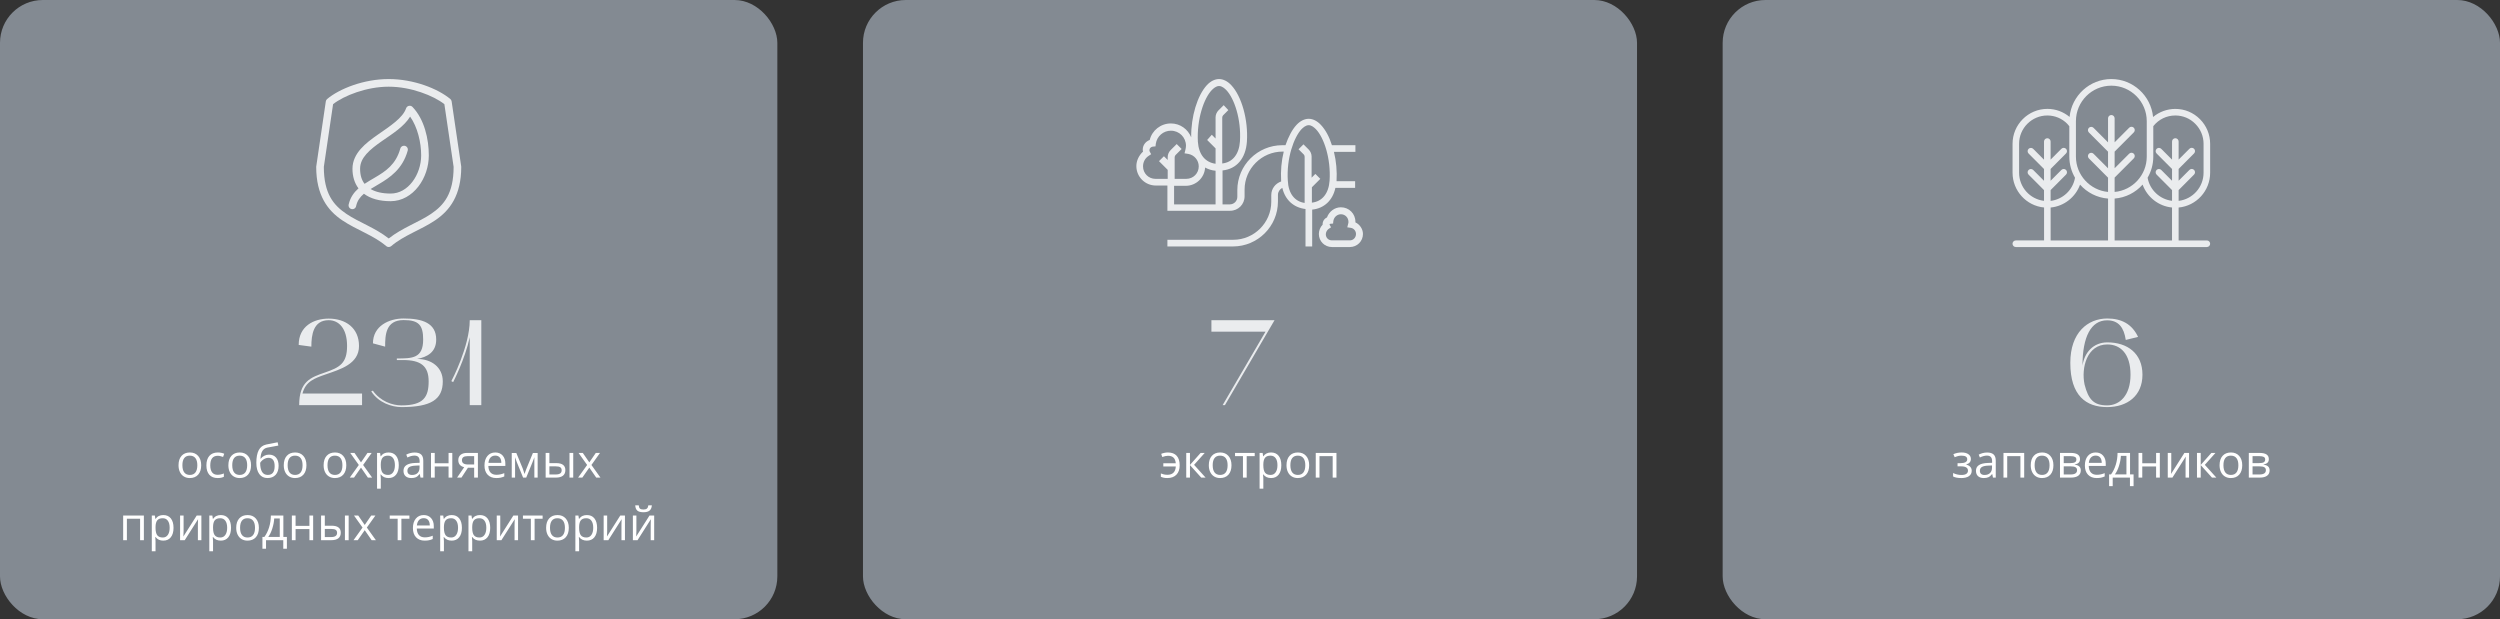 <?xml version="1.0" encoding="UTF-8"?> <svg xmlns="http://www.w3.org/2000/svg" width="759" height="188" viewBox="0 0 759 188" fill="none"><rect x="0" y="0" width="759" height="188" fill="#333333" stroke="none"/><rect x="523" width="236" height="188" rx="13" fill="#838A92"></rect><path d="M611.999 72.996C611.449 72.996 611 73.446 611 73.998C611 74.55 611.449 75 611.999 75H670.001C670.551 75 671 74.55 671 73.998C671 73.446 670.551 72.996 670.001 72.996H661.431V63.007C666.797 62.506 671 57.958 671 52.447V43.668C671 40.842 669.899 38.177 667.901 36.173C665.915 34.169 663.265 33.065 660.428 33.065C657.942 33.065 655.554 33.957 653.673 35.519C653.041 29.061 647.597 24 641.002 24C634.406 24 628.963 29.049 628.323 35.503C626.434 33.922 624.077 33.057 621.58 33.057C615.757 33.057 611.012 37.816 611.012 43.656V52.435C611.012 57.946 615.219 62.494 620.581 62.995V72.984L612 72.988L611.999 72.996ZM640.002 72.996H622.571V63.007C626.656 62.616 630.133 59.853 631.503 56.052C633.63 58.447 636.627 60.029 640.007 60.291L640.002 72.996ZM659.424 72.996H642.001V60.283C645.368 60.02 648.373 58.439 650.492 56.044C651.862 59.84 655.339 62.608 659.425 62.999L659.424 72.996ZM653.739 47.554V38.305C655.366 36.243 657.785 35.061 660.431 35.061C662.73 35.061 664.876 35.953 666.484 37.585C668.103 39.209 669.001 41.374 669.001 43.656V52.435C669.001 56.842 665.684 60.482 661.43 60.983V57.707L666.117 52.999C666.507 52.607 666.507 51.977 666.117 51.586C665.727 51.194 665.099 51.194 664.708 51.586L661.43 54.873V51.288L666.117 46.58C666.507 46.188 666.507 45.558 666.117 45.167C665.727 44.775 665.099 44.775 664.708 45.167L661.43 48.454V42.963C661.43 42.411 660.981 41.961 660.431 41.961C659.881 41.961 659.432 42.411 659.432 42.963V48.474L656.154 45.186C655.764 44.795 655.136 44.795 654.745 45.186C654.355 45.578 654.355 46.208 654.745 46.599L659.432 51.3V54.885L656.154 51.597C655.764 51.206 655.136 51.206 654.745 51.597C654.355 51.989 654.355 52.619 654.745 53.01L659.432 57.711V60.968C655.725 60.525 652.669 57.68 652.01 53.954C653.099 52.083 653.739 49.899 653.739 47.554ZM630.25 36.783C630.25 30.841 635.065 26.011 641.001 26.011C646.937 26.011 651.753 30.841 651.753 36.783V47.554C651.753 53.155 647.468 57.774 642 58.275V53.914L647.823 48.075C648.213 47.683 648.213 47.053 647.823 46.662C647.433 46.27 646.804 46.27 646.414 46.662L642 51.081V46.032L647.823 40.192C648.213 39.8 648.213 39.17 647.823 38.779C647.432 38.387 646.804 38.387 646.414 38.779L642 43.206V35.922C642 35.37 641.551 34.92 641.001 34.92C640.451 34.92 640.002 35.37 640.002 35.922V43.225L635.596 38.806C635.206 38.415 634.578 38.415 634.187 38.806C633.797 39.198 633.797 39.828 634.187 40.219L640.002 46.051V51.1L635.596 46.681C635.206 46.29 634.578 46.29 634.187 46.681C633.797 47.073 633.797 47.703 634.187 48.094L640.002 53.938V58.275C634.546 57.762 630.25 53.155 630.25 47.554L630.25 36.783ZM612.997 52.435V43.656C612.997 38.916 616.844 35.061 621.566 35.061C623.865 35.061 626.011 35.953 627.619 37.585C627.849 37.816 628.048 38.067 628.247 38.325V47.562C628.247 49.895 628.887 52.083 629.976 53.965C629.328 57.692 626.269 60.549 622.561 60.991V57.715L627.248 53.007C627.638 52.615 627.638 51.985 627.248 51.594C626.858 51.202 626.23 51.202 625.839 51.594L622.561 54.881V51.296L627.248 46.587C627.638 46.196 627.638 45.566 627.248 45.175C626.858 44.783 626.23 44.783 625.839 45.175L622.561 48.462V42.971C622.561 42.419 622.113 41.969 621.562 41.969C621.012 41.969 620.563 42.419 620.563 42.971V48.482L617.285 45.194C616.895 44.803 616.267 44.803 615.877 45.194C615.486 45.585 615.486 46.215 615.877 46.607L620.563 51.308V54.893L617.285 51.605C616.895 51.214 616.267 51.214 615.877 51.605C615.486 51.997 615.486 52.627 615.877 53.018L620.563 57.719V60.975C616.314 60.482 612.997 56.842 612.997 52.435Z" fill="#EAECEE"></path><path d="M639.72 123.592C633.356 123.592 628.546 120.151 628.546 110.161C628.546 100.911 633.874 96.73 639.72 96.693C644.123 96.693 647.268 98.395 649.118 102.28L645.381 103.205C644.826 99.431 643.198 97.248 639.72 97.248C634.836 97.248 632.246 102.243 632.246 110.975C632.838 106.979 635.576 103.945 639.794 103.945C645.862 103.945 650.45 107.275 650.45 113.75C650.45 120.225 645.788 123.592 639.72 123.592ZM639.794 104.574C633.578 104.574 631.802 111.678 632.875 116.747C634.022 121.261 635.65 123.074 639.72 123.074C643.531 123.074 646.824 120.077 646.824 113.75C646.824 107.349 643.716 104.574 639.794 104.574Z" fill="#EAECEE"></path><path d="M595.124 140.618C596.541 140.618 597.25 140.226 597.25 139.442C597.25 138.704 596.676 138.335 595.527 138.335C595.176 138.335 594.857 138.367 594.57 138.431C594.283 138.494 593.907 138.622 593.442 138.813L593.039 137.891C593.814 137.544 594.659 137.371 595.575 137.371C596.437 137.371 597.116 137.549 597.612 137.904C598.109 138.255 598.357 138.736 598.357 139.347C598.357 140.185 597.89 140.734 596.956 140.994V141.049C597.53 141.217 597.95 141.459 598.214 141.773C598.478 142.083 598.61 142.473 598.61 142.942C598.61 143.635 598.33 144.175 597.77 144.562C597.214 144.945 596.443 145.137 595.459 145.137C594.379 145.137 593.545 144.975 592.957 144.651V143.612C593.791 144.004 594.634 144.2 595.486 144.2C596.143 144.2 596.637 144.089 596.97 143.865C597.307 143.637 597.476 143.312 597.476 142.888C597.476 142.017 596.767 141.582 595.35 141.582H594.311V140.618H595.124ZM605.07 145L604.845 143.934H604.79C604.416 144.403 604.043 144.722 603.669 144.891C603.3 145.055 602.837 145.137 602.281 145.137C601.538 145.137 600.955 144.945 600.531 144.562C600.112 144.18 599.902 143.635 599.902 142.929C599.902 141.416 601.112 140.623 603.532 140.55L604.804 140.509V140.044C604.804 139.456 604.676 139.023 604.421 138.745C604.17 138.463 603.767 138.321 603.211 138.321C602.587 138.321 601.88 138.513 601.092 138.896L600.743 138.027C601.112 137.827 601.516 137.67 601.953 137.556C602.395 137.442 602.837 137.385 603.279 137.385C604.173 137.385 604.833 137.583 605.262 137.979C605.695 138.376 605.911 139.012 605.911 139.887V145H605.07ZM602.507 144.2C603.213 144.2 603.767 144.007 604.168 143.619C604.574 143.232 604.776 142.689 604.776 141.992V141.315L603.642 141.363C602.739 141.395 602.088 141.536 601.687 141.787C601.29 142.033 601.092 142.418 601.092 142.942C601.092 143.353 601.215 143.665 601.461 143.879C601.712 144.093 602.06 144.2 602.507 144.2ZM609.391 145H608.256V137.508H614.545V145H613.396V138.492H609.391V145ZM623.418 141.247C623.418 142.468 623.11 143.423 622.495 144.111C621.88 144.795 621.03 145.137 619.945 145.137C619.275 145.137 618.681 144.979 618.161 144.665C617.642 144.351 617.241 143.899 616.958 143.312C616.675 142.724 616.534 142.035 616.534 141.247C616.534 140.026 616.84 139.076 617.45 138.396C618.061 137.713 618.909 137.371 619.993 137.371C621.041 137.371 621.873 137.72 622.488 138.417C623.108 139.114 623.418 140.058 623.418 141.247ZM617.71 141.247C617.71 142.204 617.901 142.933 618.284 143.435C618.667 143.936 619.23 144.187 619.973 144.187C620.715 144.187 621.278 143.938 621.661 143.441C622.049 142.94 622.242 142.209 622.242 141.247C622.242 140.295 622.049 139.572 621.661 139.08C621.278 138.583 620.711 138.335 619.959 138.335C619.216 138.335 618.656 138.579 618.277 139.066C617.899 139.554 617.71 140.281 617.71 141.247ZM631.491 139.388C631.491 139.875 631.35 140.247 631.067 140.502C630.789 140.753 630.397 140.921 629.892 141.008V141.069C630.53 141.156 630.994 141.343 631.286 141.63C631.582 141.917 631.73 142.313 631.73 142.819C631.73 143.517 631.473 144.054 630.958 144.433C630.448 144.811 629.7 145 628.716 145H625.414V137.508H628.702C630.562 137.508 631.491 138.134 631.491 139.388ZM630.596 142.744C630.596 142.339 630.441 142.045 630.131 141.862C629.826 141.675 629.317 141.582 628.606 141.582H626.549V144.05H628.634C629.942 144.05 630.596 143.615 630.596 142.744ZM630.384 139.497C630.384 139.132 630.243 138.875 629.96 138.725C629.682 138.57 629.258 138.492 628.688 138.492H626.549V140.604H628.47C629.172 140.604 629.666 140.518 629.953 140.345C630.24 140.172 630.384 139.889 630.384 139.497ZM636.55 145.137C635.442 145.137 634.567 144.799 633.925 144.125C633.287 143.451 632.968 142.514 632.968 141.315C632.968 140.108 633.264 139.148 633.856 138.438C634.453 137.727 635.253 137.371 636.256 137.371C637.195 137.371 637.938 137.681 638.484 138.301C639.031 138.916 639.305 139.729 639.305 140.741V141.459H634.144C634.166 142.339 634.387 143.006 634.807 143.462C635.23 143.918 635.825 144.146 636.591 144.146C637.397 144.146 638.195 143.977 638.983 143.64V144.651C638.582 144.825 638.202 144.948 637.842 145.021C637.486 145.098 637.056 145.137 636.55 145.137ZM636.242 138.321C635.641 138.321 635.16 138.517 634.8 138.909C634.444 139.301 634.235 139.843 634.171 140.536H638.088C638.088 139.821 637.928 139.274 637.609 138.896C637.29 138.513 636.835 138.321 636.242 138.321ZM647.754 147.591H646.653V145H641.417V147.591H640.323V144.022H640.911C641.522 143.193 642 142.22 642.347 141.104C642.693 139.987 642.873 138.788 642.887 137.508H646.681V144.022H647.754V147.591ZM645.587 144.022V138.403H643.905C643.846 139.415 643.65 140.44 643.317 141.479C642.989 142.514 642.579 143.362 642.087 144.022H645.587ZM650.393 137.508V140.646H654.59V137.508H655.725V145H654.59V141.623H650.393V145H649.258V137.508H650.393ZM659.197 137.508V142.259L659.149 143.503L659.129 143.893L663.183 137.508H664.598V145H663.538V140.42L663.559 139.518L663.593 138.629L659.546 145H658.131V137.508H659.197ZM671.372 137.508H672.616L669.383 141.124L672.883 145H671.557L668.139 141.206V145H667.004V137.508H668.139V141.151L671.372 137.508ZM680.744 141.247C680.744 142.468 680.437 143.423 679.821 144.111C679.206 144.795 678.356 145.137 677.271 145.137C676.602 145.137 676.007 144.979 675.487 144.665C674.968 144.351 674.567 143.899 674.284 143.312C674.002 142.724 673.86 142.035 673.86 141.247C673.86 140.026 674.166 139.076 674.776 138.396C675.387 137.713 676.235 137.371 677.319 137.371C678.368 137.371 679.199 137.72 679.814 138.417C680.434 139.114 680.744 140.058 680.744 141.247ZM675.036 141.247C675.036 142.204 675.228 142.933 675.61 143.435C675.993 143.936 676.556 144.187 677.299 144.187C678.042 144.187 678.604 143.938 678.987 143.441C679.375 142.94 679.568 142.209 679.568 141.247C679.568 140.295 679.375 139.572 678.987 139.08C678.604 138.583 678.037 138.335 677.285 138.335C676.542 138.335 675.982 138.579 675.604 139.066C675.225 139.554 675.036 140.281 675.036 141.247ZM688.817 139.388C688.817 139.875 688.676 140.247 688.394 140.502C688.116 140.753 687.724 140.921 687.218 141.008V141.069C687.856 141.156 688.321 141.343 688.612 141.63C688.909 141.917 689.057 142.313 689.057 142.819C689.057 143.517 688.799 144.054 688.284 144.433C687.774 144.811 687.026 145 686.042 145H682.74V137.508H686.028C687.888 137.508 688.817 138.134 688.817 139.388ZM687.922 142.744C687.922 142.339 687.767 142.045 687.457 141.862C687.152 141.675 686.644 141.582 685.933 141.582H683.875V144.05H685.96C687.268 144.05 687.922 143.615 687.922 142.744ZM687.71 139.497C687.71 139.132 687.569 138.875 687.286 138.725C687.008 138.57 686.584 138.492 686.015 138.492H683.875V140.604H685.796C686.498 140.604 686.992 140.518 687.279 140.345C687.566 140.172 687.71 139.889 687.71 139.497Z" fill="white"></path><rect width="236" height="188" rx="13" fill="#838A92"></rect><path d="M118.017 24C110.462 24 103.106 26.905 99.313 30.066C99.096 30.25 98.954 30.508 98.915 30.79L96.018 50.489C96.008 50.543 96.002 50.598 96 50.652C96 59.324 99.493 63.91 103.894 66.876C108.295 69.841 113.44 71.444 117.257 74.716C117.468 74.899 117.738 75 118.017 75C118.297 75 118.567 74.899 118.778 74.716C122.595 71.444 127.739 69.841 132.14 66.876C136.541 63.91 140.034 59.324 140.034 50.652C140.032 50.598 140.026 50.543 140.016 50.489L137.119 30.79C137.08 30.508 136.938 30.25 136.721 30.066C132.929 26.905 125.572 24 118.017 24ZM118.017 26.318C124.767 26.318 131.63 29.049 134.91 31.623L137.717 50.652V50.689C137.708 58.745 134.83 62.265 130.836 64.956C127.061 67.5 122.168 69.134 118.017 72.398C113.866 69.134 108.973 67.5 105.198 64.956C101.204 62.265 98.327 58.745 98.318 50.689C98.318 50.676 98.318 50.665 98.318 50.652L101.124 31.623C104.404 29.049 111.267 26.318 118.017 26.318ZM124.282 32.112C124.058 32.131 123.845 32.215 123.669 32.353C123.492 32.491 123.359 32.678 123.286 32.89C122.313 35.759 118.54 38.22 114.74 40.857C112.84 42.175 110.963 43.565 109.507 45.221C108.052 46.876 107.009 48.877 107.009 51.232C107.009 53.568 107.643 55.601 108.837 57.189C107.479 58.385 106.359 59.919 105.886 61.969C105.833 62.122 105.813 62.285 105.827 62.446C105.841 62.608 105.889 62.765 105.967 62.907C106.046 63.049 106.153 63.172 106.282 63.27C106.411 63.368 106.56 63.438 106.718 63.475C106.876 63.512 107.04 63.515 107.199 63.485C107.358 63.454 107.509 63.391 107.642 63.298C107.776 63.206 107.888 63.087 107.972 62.948C108.056 62.809 108.111 62.655 108.131 62.494C108.5 60.896 109.311 59.816 110.485 58.818C112.518 60.344 115.282 61.082 118.597 61.082C122.06 61.082 125.003 59.242 127.016 56.627C129.029 54.013 130.185 50.611 130.185 47.176C130.185 42.242 128.857 36.23 125.223 32.456C125.102 32.331 124.955 32.236 124.792 32.176C124.629 32.117 124.455 32.095 124.282 32.112ZM124.517 35.407C126.756 38.581 127.867 43.241 127.867 47.176C127.867 50.086 126.86 53.042 125.187 55.215C123.515 57.388 121.251 58.764 118.597 58.764C116.008 58.764 113.988 58.26 112.513 57.388C113.282 56.91 114.111 56.429 114.975 55.921C118.348 53.942 122.222 51.336 123.775 45.746C123.832 45.558 123.841 45.359 123.801 45.167C123.76 44.975 123.672 44.796 123.543 44.648C123.415 44.499 123.25 44.386 123.066 44.318C122.882 44.251 122.683 44.231 122.489 44.261C122.263 44.292 122.052 44.39 121.881 44.541C121.71 44.693 121.588 44.891 121.53 45.112C120.186 49.951 117.107 51.98 113.817 53.911C112.764 54.529 111.698 55.144 110.684 55.813C109.801 54.672 109.326 53.182 109.326 51.232C109.326 49.538 110.028 48.126 111.245 46.742C112.463 45.356 114.201 44.049 116.062 42.758C119.191 40.587 122.641 38.446 124.517 35.407Z" fill="#EAECEE"></path><path d="M90.681 104.722C90.681 99.024 95.269 96.73 99.783 96.73C104.926 96.73 108.996 99.542 108.996 105.055C108.996 110.568 103.187 112.159 98.858 113.676C95.454 114.86 92.79 115.785 91.828 119.485H109.921V123H90.829C90.829 115.822 94.27 114.601 98.673 113.084C103.076 111.567 105.37 110.346 105.37 105.055C105.37 99.616 102.817 97.211 99.783 97.211C95.084 97.211 94.529 101.725 94.529 105.24L90.681 104.722ZM112.709 118.819L113.19 118.597C115.484 121.816 119.073 123.074 121.885 123.074C128.545 123.074 130.136 120.595 130.136 115.785C130.136 111.123 127.768 109.31 122.366 109.31H120.479V108.829C125.104 108.829 128.471 108.829 128.471 103.094C128.471 98.691 127.139 97.174 122.551 97.174C117.075 97.174 116.927 101.725 116.927 105.24L113.227 104.241C113.227 98.95 118.111 96.693 122.551 96.693C128.212 96.693 132.43 98.062 132.43 103.094C132.43 106.979 129.618 108.422 126.621 108.977C130.987 108.977 134.428 111.493 134.428 115.785C134.428 121.298 130.839 123.592 121.885 123.592C118.999 123.592 114.929 122.297 112.709 118.819ZM137.581 116.007L137.026 115.711C137.1 115.6 142.613 105.129 142.613 97.211H146.128V123H142.613V102.391C141.133 109.199 137.618 115.896 137.581 116.007Z" fill="#EAECEE"></path><path d="M61.084 141.247C61.084 142.468 60.776 143.423 60.161 144.111C59.546 144.795 58.696 145.137 57.611 145.137C56.941 145.137 56.347 144.979 55.827 144.665C55.308 144.351 54.907 143.899 54.624 143.312C54.342 142.724 54.2 142.035 54.2 141.247C54.2 140.026 54.505 139.076 55.116 138.396C55.727 137.713 56.575 137.371 57.659 137.371C58.707 137.371 59.539 137.72 60.154 138.417C60.774 139.114 61.084 140.058 61.084 141.247ZM55.376 141.247C55.376 142.204 55.567 142.933 55.95 143.435C56.333 143.936 56.896 144.187 57.639 144.187C58.382 144.187 58.944 143.938 59.327 143.441C59.715 142.94 59.908 142.209 59.908 141.247C59.908 140.295 59.715 139.572 59.327 139.08C58.944 138.583 58.377 138.335 57.625 138.335C56.882 138.335 56.322 138.579 55.943 139.066C55.565 139.554 55.376 140.281 55.376 141.247ZM66.074 145.137C64.99 145.137 64.149 144.804 63.552 144.139C62.959 143.469 62.663 142.523 62.663 141.302C62.663 140.049 62.964 139.08 63.565 138.396C64.171 137.713 65.033 137.371 66.149 137.371C66.509 137.371 66.87 137.41 67.23 137.487C67.59 137.565 67.872 137.656 68.077 137.761L67.728 138.725C67.478 138.624 67.204 138.542 66.908 138.479C66.612 138.41 66.35 138.376 66.122 138.376C64.6 138.376 63.839 139.347 63.839 141.288C63.839 142.209 64.023 142.915 64.393 143.407C64.766 143.899 65.318 144.146 66.047 144.146C66.671 144.146 67.311 144.011 67.968 143.742V144.747C67.466 145.007 66.835 145.137 66.074 145.137ZM76.219 141.247C76.219 142.468 75.911 143.423 75.296 144.111C74.681 144.795 73.831 145.137 72.746 145.137C72.076 145.137 71.481 144.979 70.962 144.665C70.442 144.351 70.041 143.899 69.759 143.312C69.476 142.724 69.335 142.035 69.335 141.247C69.335 140.026 69.64 139.076 70.251 138.396C70.862 137.713 71.709 137.371 72.794 137.371C73.842 137.371 74.674 137.72 75.289 138.417C75.909 139.114 76.219 140.058 76.219 141.247ZM70.511 141.247C70.511 142.204 70.702 142.933 71.085 143.435C71.468 143.936 72.031 144.187 72.773 144.187C73.516 144.187 74.079 143.938 74.462 143.441C74.849 142.94 75.043 142.209 75.043 141.247C75.043 140.295 74.849 139.572 74.462 139.08C74.079 138.583 73.512 138.335 72.76 138.335C72.017 138.335 71.456 138.579 71.078 139.066C70.7 139.554 70.511 140.281 70.511 141.247ZM77.825 140.509C77.825 138.868 78.067 137.59 78.55 136.674C79.033 135.753 79.799 135.179 80.847 134.951C82.15 134.673 83.299 134.448 84.292 134.274L84.504 135.272C82.922 135.537 81.792 135.746 81.113 135.901C80.453 136.052 79.956 136.407 79.623 136.968C79.295 137.528 79.115 138.292 79.083 139.258H79.165C79.448 138.875 79.812 138.574 80.259 138.355C80.705 138.137 81.172 138.027 81.66 138.027C82.581 138.027 83.299 138.326 83.814 138.923C84.329 139.52 84.586 140.347 84.586 141.404C84.586 142.576 84.287 143.492 83.69 144.152C83.093 144.809 82.262 145.137 81.195 145.137C80.143 145.137 79.318 144.733 78.721 143.927C78.124 143.12 77.825 141.981 77.825 140.509ZM81.298 144.187C82.688 144.187 83.383 143.3 83.383 141.527C83.383 139.837 82.752 138.991 81.489 138.991C81.143 138.991 80.808 139.064 80.484 139.21C80.165 139.351 79.871 139.54 79.603 139.777C79.338 140.014 79.133 140.258 78.987 140.509C78.987 141.707 79.176 142.621 79.555 143.25C79.933 143.874 80.514 144.187 81.298 144.187ZM93.035 141.247C93.035 142.468 92.728 143.423 92.112 144.111C91.497 144.795 90.647 145.137 89.562 145.137C88.893 145.137 88.298 144.979 87.778 144.665C87.259 144.351 86.858 143.899 86.575 143.312C86.293 142.724 86.151 142.035 86.151 141.247C86.151 140.026 86.457 139.076 87.067 138.396C87.678 137.713 88.526 137.371 89.61 137.371C90.659 137.371 91.49 137.72 92.106 138.417C92.725 139.114 93.035 140.058 93.035 141.247ZM87.327 141.247C87.327 142.204 87.519 142.933 87.901 143.435C88.284 143.936 88.847 144.187 89.59 144.187C90.333 144.187 90.895 143.938 91.278 143.441C91.666 142.94 91.859 142.209 91.859 141.247C91.859 140.295 91.666 139.572 91.278 139.08C90.895 138.583 90.328 138.335 89.576 138.335C88.833 138.335 88.273 138.579 87.894 139.066C87.516 139.554 87.327 140.281 87.327 141.247ZM105.135 141.247C105.135 142.468 104.827 143.423 104.212 144.111C103.597 144.795 102.747 145.137 101.662 145.137C100.992 145.137 100.397 144.979 99.878 144.665C99.358 144.351 98.957 143.899 98.675 143.312C98.392 142.724 98.251 142.035 98.251 141.247C98.251 140.026 98.556 139.076 99.167 138.396C99.778 137.713 100.625 137.371 101.71 137.371C102.758 137.371 103.59 137.72 104.205 138.417C104.825 139.114 105.135 140.058 105.135 141.247ZM99.427 141.247C99.427 142.204 99.618 142.933 100.001 143.435C100.384 143.936 100.947 144.187 101.689 144.187C102.432 144.187 102.995 143.938 103.378 143.441C103.765 142.94 103.959 142.209 103.959 141.247C103.959 140.295 103.765 139.572 103.378 139.08C102.995 138.583 102.428 138.335 101.676 138.335C100.933 138.335 100.372 138.579 99.994 139.066C99.616 139.554 99.427 140.281 99.427 141.247ZM108.936 141.165L106.331 137.508H107.623L109.599 140.379L111.567 137.508H112.846L110.241 141.165L112.982 145H111.697L109.599 141.965L107.479 145H106.194L108.936 141.165ZM117.959 145.137C117.471 145.137 117.025 145.048 116.619 144.87C116.218 144.688 115.881 144.41 115.607 144.036H115.525C115.58 144.474 115.607 144.888 115.607 145.28V148.363H114.473V137.508H115.396L115.553 138.533H115.607C115.899 138.123 116.239 137.827 116.626 137.645C117.013 137.462 117.458 137.371 117.959 137.371C118.952 137.371 119.718 137.711 120.256 138.39C120.798 139.069 121.069 140.021 121.069 141.247C121.069 142.478 120.794 143.435 120.242 144.118C119.695 144.797 118.934 145.137 117.959 145.137ZM117.795 138.335C117.029 138.335 116.476 138.547 116.134 138.971C115.792 139.395 115.617 140.069 115.607 140.994V141.247C115.607 142.3 115.783 143.054 116.134 143.51C116.485 143.961 117.048 144.187 117.822 144.187C118.469 144.187 118.975 143.924 119.34 143.4C119.709 142.876 119.894 142.154 119.894 141.233C119.894 140.299 119.709 139.584 119.34 139.087C118.975 138.586 118.46 138.335 117.795 138.335ZM127.666 145L127.44 143.934H127.386C127.012 144.403 126.638 144.722 126.265 144.891C125.896 145.055 125.433 145.137 124.877 145.137C124.134 145.137 123.551 144.945 123.127 144.562C122.708 144.18 122.498 143.635 122.498 142.929C122.498 141.416 123.708 140.623 126.128 140.55L127.399 140.509V140.044C127.399 139.456 127.272 139.023 127.017 138.745C126.766 138.463 126.363 138.321 125.807 138.321C125.182 138.321 124.476 138.513 123.688 138.896L123.339 138.027C123.708 137.827 124.111 137.67 124.549 137.556C124.991 137.442 125.433 137.385 125.875 137.385C126.768 137.385 127.429 137.583 127.857 137.979C128.29 138.376 128.507 139.012 128.507 139.887V145H127.666ZM125.103 144.2C125.809 144.2 126.363 144.007 126.764 143.619C127.169 143.232 127.372 142.689 127.372 141.992V141.315L126.237 141.363C125.335 141.395 124.683 141.536 124.282 141.787C123.886 142.033 123.688 142.418 123.688 142.942C123.688 143.353 123.811 143.665 124.057 143.879C124.307 144.093 124.656 144.2 125.103 144.2ZM131.986 137.508V140.646H136.184V137.508H137.318V145H136.184V141.623H131.986V145H130.852V137.508H131.986ZM140.101 145H138.774L140.928 141.835C140.349 141.707 139.905 141.461 139.595 141.097C139.289 140.728 139.137 140.265 139.137 139.709C139.137 139.025 139.367 138.488 139.827 138.096C140.287 137.704 140.93 137.508 141.755 137.508H145.091V145H143.956V142.006H142.062L140.101 145ZM140.244 139.723C140.244 140.589 140.873 141.021 142.131 141.021H143.956V138.492H141.898C140.796 138.492 140.244 138.902 140.244 139.723ZM150.669 145.137C149.562 145.137 148.687 144.799 148.044 144.125C147.406 143.451 147.087 142.514 147.087 141.315C147.087 140.108 147.383 139.148 147.976 138.438C148.573 137.727 149.372 137.371 150.375 137.371C151.314 137.371 152.057 137.681 152.604 138.301C153.15 138.916 153.424 139.729 153.424 140.741V141.459H148.263C148.285 142.339 148.507 143.006 148.926 143.462C149.35 143.918 149.944 144.146 150.71 144.146C151.517 144.146 152.314 143.977 153.103 143.64V144.651C152.701 144.825 152.321 144.948 151.961 145.021C151.605 145.098 151.175 145.137 150.669 145.137ZM150.361 138.321C149.76 138.321 149.279 138.517 148.919 138.909C148.563 139.301 148.354 139.843 148.29 140.536H152.207C152.207 139.821 152.048 139.274 151.729 138.896C151.41 138.513 150.954 138.321 150.361 138.321ZM159.255 143.906L159.467 143.271L159.761 142.464L161.791 137.521H163.233V145H162.229V138.813L162.092 139.21L161.695 140.256L159.761 145H158.811L156.876 140.242C156.634 139.632 156.468 139.155 156.377 138.813V145H155.365V137.521H156.753L158.715 142.272C158.911 142.774 159.091 143.318 159.255 143.906ZM166.795 140.604H168.839C169.791 140.604 170.495 140.782 170.951 141.138C171.411 141.489 171.642 142.015 171.642 142.717C171.642 143.469 171.398 144.038 170.91 144.426C170.427 144.809 169.714 145 168.771 145H165.66V137.508H166.795V140.604ZM174.034 145H172.899V137.508H174.034V145ZM166.795 141.582V144.05H168.716C169.919 144.05 170.521 143.628 170.521 142.785C170.521 142.366 170.382 142.061 170.104 141.869C169.826 141.678 169.352 141.582 168.682 141.582H166.795ZM178.252 141.165L175.647 137.508H176.939L178.915 140.379L180.884 137.508H182.162L179.558 141.165L182.299 145H181.014L178.915 141.965L176.796 145H175.511L178.252 141.165ZM38.525 164H37.391V156.508H43.68V164H42.531V157.492H38.525V164ZM49.572 164.137C49.085 164.137 48.638 164.048 48.232 163.87C47.831 163.688 47.494 163.41 47.221 163.036H47.139C47.193 163.474 47.221 163.888 47.221 164.28V167.363H46.086V156.508H47.009L47.166 157.533H47.221C47.512 157.123 47.852 156.827 48.239 156.645C48.627 156.462 49.071 156.371 49.572 156.371C50.566 156.371 51.331 156.711 51.869 157.39C52.411 158.069 52.683 159.021 52.683 160.247C52.683 161.478 52.407 162.435 51.855 163.118C51.309 163.797 50.547 164.137 49.572 164.137ZM49.408 157.335C48.643 157.335 48.089 157.547 47.747 157.971C47.405 158.395 47.23 159.069 47.221 159.994V160.247C47.221 161.3 47.396 162.054 47.747 162.51C48.098 162.961 48.661 163.187 49.435 163.187C50.083 163.187 50.589 162.924 50.953 162.4C51.322 161.876 51.507 161.154 51.507 160.233C51.507 159.299 51.322 158.584 50.953 158.087C50.589 157.586 50.074 157.335 49.408 157.335ZM55.738 156.508V161.259L55.69 162.503L55.67 162.893L59.724 156.508H61.139V164H60.079V159.42L60.1 158.518L60.134 157.629L56.087 164H54.672V156.508H55.738ZM67.031 164.137C66.544 164.137 66.097 164.048 65.691 163.87C65.29 163.688 64.953 163.41 64.68 163.036H64.598C64.652 163.474 64.68 163.888 64.68 164.28V167.363H63.545V156.508H64.468L64.625 157.533H64.68C64.971 157.123 65.311 156.827 65.698 156.645C66.086 156.462 66.53 156.371 67.031 156.371C68.025 156.371 68.79 156.711 69.328 157.39C69.87 158.069 70.142 159.021 70.142 160.247C70.142 161.478 69.866 162.435 69.314 163.118C68.768 163.797 68.007 164.137 67.031 164.137ZM66.867 157.335C66.102 157.335 65.548 157.547 65.206 157.971C64.864 158.395 64.689 159.069 64.68 159.994V160.247C64.68 161.3 64.855 162.054 65.206 162.51C65.557 162.961 66.12 163.187 66.894 163.187C67.542 163.187 68.047 162.924 68.412 162.4C68.781 161.876 68.966 161.154 68.966 160.233C68.966 159.299 68.781 158.584 68.412 158.087C68.047 157.586 67.533 157.335 66.867 157.335ZM78.598 160.247C78.598 161.468 78.29 162.423 77.675 163.111C77.06 163.795 76.21 164.137 75.125 164.137C74.455 164.137 73.86 163.979 73.341 163.665C72.821 163.351 72.42 162.899 72.138 162.312C71.855 161.724 71.714 161.035 71.714 160.247C71.714 159.026 72.019 158.076 72.63 157.396C73.241 156.713 74.088 156.371 75.173 156.371C76.221 156.371 77.053 156.72 77.668 157.417C78.288 158.114 78.598 159.058 78.598 160.247ZM72.89 160.247C72.89 161.204 73.081 161.933 73.464 162.435C73.847 162.936 74.409 163.187 75.152 163.187C75.895 163.187 76.458 162.938 76.841 162.441C77.228 161.94 77.422 161.209 77.422 160.247C77.422 159.295 77.228 158.572 76.841 158.08C76.458 157.583 75.891 157.335 75.139 157.335C74.396 157.335 73.835 157.579 73.457 158.066C73.079 158.554 72.89 159.281 72.89 160.247ZM87.102 166.591H86.001V164H80.765V166.591H79.671V163.022H80.259C80.87 162.193 81.348 161.22 81.694 160.104C82.041 158.987 82.221 157.788 82.234 156.508H86.028V163.022H87.102V166.591ZM84.935 163.022V157.403H83.253C83.194 158.415 82.998 159.44 82.665 160.479C82.337 161.514 81.927 162.362 81.435 163.022H84.935ZM89.74 156.508V159.646H93.938V156.508H95.072V164H93.938V160.623H89.74V164H88.606V156.508H89.74ZM98.613 159.604H100.657C101.61 159.604 102.314 159.782 102.77 160.138C103.23 160.489 103.46 161.015 103.46 161.717C103.46 162.469 103.216 163.038 102.729 163.426C102.245 163.809 101.532 164 100.589 164H97.478V156.508H98.613V159.604ZM105.853 164H104.718V156.508H105.853V164ZM98.613 160.582V163.05H100.534C101.737 163.05 102.339 162.628 102.339 161.785C102.339 161.366 102.2 161.061 101.922 160.869C101.644 160.678 101.17 160.582 100.5 160.582H98.613ZM110.07 160.165L107.466 156.508H108.758L110.733 159.379L112.702 156.508H113.98L111.376 160.165L114.117 164H112.832L110.733 160.965L108.614 164H107.329L110.07 160.165ZM124.296 157.479H121.862V164H120.728V157.479H118.321V156.508H124.296V157.479ZM128.944 164.137C127.837 164.137 126.962 163.799 126.319 163.125C125.681 162.451 125.362 161.514 125.362 160.315C125.362 159.108 125.659 158.148 126.251 157.438C126.848 156.727 127.648 156.371 128.65 156.371C129.589 156.371 130.332 156.681 130.879 157.301C131.426 157.916 131.699 158.729 131.699 159.741V160.459H126.538C126.561 161.339 126.782 162.006 127.201 162.462C127.625 162.918 128.22 163.146 128.985 163.146C129.792 163.146 130.59 162.977 131.378 162.64V163.651C130.977 163.825 130.596 163.948 130.236 164.021C129.881 164.098 129.45 164.137 128.944 164.137ZM128.637 157.321C128.035 157.321 127.554 157.517 127.194 157.909C126.839 158.301 126.629 158.843 126.565 159.536H130.482C130.482 158.821 130.323 158.274 130.004 157.896C129.685 157.513 129.229 157.321 128.637 157.321ZM137.127 164.137C136.639 164.137 136.193 164.048 135.787 163.87C135.386 163.688 135.049 163.41 134.775 163.036H134.693C134.748 163.474 134.775 163.888 134.775 164.28V167.363H133.641V156.508H134.563L134.721 157.533H134.775C135.067 157.123 135.407 156.827 135.794 156.645C136.181 156.462 136.626 156.371 137.127 156.371C138.12 156.371 138.886 156.711 139.424 157.39C139.966 158.069 140.237 159.021 140.237 160.247C140.237 161.478 139.962 162.435 139.41 163.118C138.863 163.797 138.102 164.137 137.127 164.137ZM136.963 157.335C136.197 157.335 135.644 157.547 135.302 157.971C134.96 158.395 134.785 159.069 134.775 159.994V160.247C134.775 161.3 134.951 162.054 135.302 162.51C135.653 162.961 136.215 163.187 136.99 163.187C137.637 163.187 138.143 162.924 138.508 162.4C138.877 161.876 139.062 161.154 139.062 160.233C139.062 159.299 138.877 158.584 138.508 158.087C138.143 157.586 137.628 157.335 136.963 157.335ZM145.713 164.137C145.225 164.137 144.779 164.048 144.373 163.87C143.972 163.688 143.635 163.41 143.361 163.036H143.279C143.334 163.474 143.361 163.888 143.361 164.28V167.363H142.227V156.508H143.149L143.307 157.533H143.361C143.653 157.123 143.993 156.827 144.38 156.645C144.767 156.462 145.212 156.371 145.713 156.371C146.706 156.371 147.472 156.711 148.01 157.39C148.552 158.069 148.823 159.021 148.823 160.247C148.823 161.478 148.548 162.435 147.996 163.118C147.449 163.797 146.688 164.137 145.713 164.137ZM145.549 157.335C144.783 157.335 144.229 157.547 143.888 157.971C143.546 158.395 143.37 159.069 143.361 159.994V160.247C143.361 161.3 143.537 162.054 143.888 162.51C144.239 162.961 144.801 163.187 145.576 163.187C146.223 163.187 146.729 162.924 147.094 162.4C147.463 161.876 147.647 161.154 147.647 160.233C147.647 159.299 147.463 158.584 147.094 158.087C146.729 157.586 146.214 157.335 145.549 157.335ZM151.879 156.508V161.259L151.831 162.503L151.811 162.893L155.864 156.508H157.279V164H156.22V159.42L156.24 158.518L156.274 157.629L152.228 164H150.812V156.508H151.879ZM164.737 157.479H162.304V164H161.169V157.479H158.763V156.508H164.737V157.479ZM172.688 160.247C172.688 161.468 172.38 162.423 171.765 163.111C171.149 163.795 170.299 164.137 169.215 164.137C168.545 164.137 167.95 163.979 167.431 163.665C166.911 163.351 166.51 162.899 166.228 162.312C165.945 161.724 165.804 161.035 165.804 160.247C165.804 159.026 166.109 158.076 166.72 157.396C167.33 156.713 168.178 156.371 169.263 156.371C170.311 156.371 171.143 156.72 171.758 157.417C172.378 158.114 172.688 159.058 172.688 160.247ZM166.979 160.247C166.979 161.204 167.171 161.933 167.554 162.435C167.937 162.936 168.499 163.187 169.242 163.187C169.985 163.187 170.548 162.938 170.931 162.441C171.318 161.94 171.512 161.209 171.512 160.247C171.512 159.295 171.318 158.572 170.931 158.08C170.548 157.583 169.98 157.335 169.229 157.335C168.486 157.335 167.925 157.579 167.547 158.066C167.169 158.554 166.979 159.281 166.979 160.247ZM178.17 164.137C177.682 164.137 177.236 164.048 176.83 163.87C176.429 163.688 176.092 163.41 175.818 163.036H175.736C175.791 163.474 175.818 163.888 175.818 164.28V167.363H174.684V156.508H175.606L175.764 157.533H175.818C176.11 157.123 176.45 156.827 176.837 156.645C177.224 156.462 177.669 156.371 178.17 156.371C179.163 156.371 179.929 156.711 180.467 157.39C181.009 158.069 181.28 159.021 181.28 160.247C181.28 161.478 181.005 162.435 180.453 163.118C179.906 163.797 179.145 164.137 178.17 164.137ZM178.006 157.335C177.24 157.335 176.687 157.547 176.345 157.971C176.003 158.395 175.827 159.069 175.818 159.994V160.247C175.818 161.3 175.994 162.054 176.345 162.51C176.696 162.961 177.258 163.187 178.033 163.187C178.68 163.187 179.186 162.924 179.551 162.4C179.92 161.876 180.104 161.154 180.104 160.233C180.104 159.299 179.92 158.584 179.551 158.087C179.186 157.586 178.671 157.335 178.006 157.335ZM184.336 156.508V161.259L184.288 162.503L184.268 162.893L188.321 156.508H189.736V164H188.677V159.42L188.697 158.518L188.731 157.629L184.685 164H183.27V156.508H184.336ZM193.209 156.508V161.259L193.161 162.503L193.141 162.893L197.194 156.508H198.609V164H197.55V159.42L197.57 158.518L197.604 157.629L193.558 164H192.143V156.508H193.209ZM195.349 155.517C194.506 155.517 193.89 155.355 193.503 155.031C193.116 154.703 192.899 154.165 192.854 153.418H193.92C193.961 153.892 194.084 154.222 194.289 154.409C194.499 154.596 194.861 154.689 195.376 154.689C195.845 154.689 196.192 154.589 196.415 154.389C196.643 154.188 196.782 153.865 196.832 153.418H197.905C197.851 154.138 197.62 154.669 197.215 155.011C196.809 155.348 196.187 155.517 195.349 155.517Z" fill="white"></path><rect x="262" width="235" height="188" rx="13" fill="#838A92"></rect><path d="M386.951 97.211L371.892 123H371.189L384.213 100.689H367.785V97.211H386.951Z" fill="#EAECEE"></path><path d="M354.385 145.137C353.624 145.137 352.974 145.007 352.437 144.747V143.742C352.71 143.847 353.006 143.94 353.325 144.022C353.644 144.104 354.011 144.146 354.426 144.146C355.219 144.146 355.829 143.934 356.258 143.51C356.691 143.086 356.93 142.452 356.976 141.609H353.182V140.646H356.962C356.889 139.862 356.659 139.287 356.271 138.923C355.889 138.558 355.33 138.376 354.597 138.376C354.127 138.376 353.549 138.499 352.86 138.745L352.539 137.788C352.79 137.67 353.102 137.572 353.476 137.494C353.849 137.412 354.218 137.371 354.583 137.371C355.75 137.371 356.636 137.706 357.242 138.376C357.848 139.041 358.151 140.003 358.151 141.261C358.151 142.487 357.821 143.439 357.16 144.118C356.504 144.797 355.579 145.137 354.385 145.137ZM364.509 137.508H365.753L362.52 141.124L366.02 145H364.693L361.275 141.206V145H360.141V137.508H361.275V141.151L364.509 137.508ZM373.881 141.247C373.881 142.468 373.573 143.423 372.958 144.111C372.343 144.795 371.493 145.137 370.408 145.137C369.738 145.137 369.144 144.979 368.624 144.665C368.104 144.351 367.703 143.899 367.421 143.312C367.138 142.724 366.997 142.035 366.997 141.247C366.997 140.026 367.302 139.076 367.913 138.396C368.524 137.713 369.371 137.371 370.456 137.371C371.504 137.371 372.336 137.72 372.951 138.417C373.571 139.114 373.881 140.058 373.881 141.247ZM368.173 141.247C368.173 142.204 368.364 142.933 368.747 143.435C369.13 143.936 369.693 144.187 370.436 144.187C371.178 144.187 371.741 143.938 372.124 143.441C372.511 142.94 372.705 142.209 372.705 141.247C372.705 140.295 372.511 139.572 372.124 139.08C371.741 138.583 371.174 138.335 370.422 138.335C369.679 138.335 369.118 138.579 368.74 139.066C368.362 139.554 368.173 140.281 368.173 141.247ZM380.929 138.479H378.495V145H377.36V138.479H374.954V137.508H380.929V138.479ZM385.898 145.137C385.411 145.137 384.964 145.048 384.559 144.87C384.158 144.688 383.82 144.41 383.547 144.036H383.465C383.52 144.474 383.547 144.888 383.547 145.28V148.363H382.412V137.508H383.335L383.492 138.533H383.547C383.839 138.123 384.178 137.827 384.565 137.645C384.953 137.462 385.397 137.371 385.898 137.371C386.892 137.371 387.658 137.711 388.195 138.39C388.738 139.069 389.009 140.021 389.009 141.247C389.009 142.478 388.733 143.435 388.182 144.118C387.635 144.797 386.874 145.137 385.898 145.137ZM385.734 138.335C384.969 138.335 384.415 138.547 384.073 138.971C383.731 139.395 383.556 140.069 383.547 140.994V141.247C383.547 142.3 383.722 143.054 384.073 143.51C384.424 143.961 384.987 144.187 385.762 144.187C386.409 144.187 386.915 143.924 387.279 143.4C387.648 142.876 387.833 142.154 387.833 141.233C387.833 140.299 387.648 139.584 387.279 139.087C386.915 138.586 386.4 138.335 385.734 138.335ZM397.465 141.247C397.465 142.468 397.157 143.423 396.542 144.111C395.927 144.795 395.077 145.137 393.992 145.137C393.322 145.137 392.728 144.979 392.208 144.665C391.688 144.351 391.287 143.899 391.005 143.312C390.722 142.724 390.581 142.035 390.581 141.247C390.581 140.026 390.886 139.076 391.497 138.396C392.108 137.713 392.955 137.371 394.04 137.371C395.088 137.371 395.92 137.72 396.535 138.417C397.155 139.114 397.465 140.058 397.465 141.247ZM391.757 141.247C391.757 142.204 391.948 142.933 392.331 143.435C392.714 143.936 393.277 144.187 394.02 144.187C394.762 144.187 395.325 143.938 395.708 143.441C396.095 142.94 396.289 142.209 396.289 141.247C396.289 140.295 396.095 139.572 395.708 139.08C395.325 138.583 394.758 138.335 394.006 138.335C393.263 138.335 392.702 138.579 392.324 139.066C391.946 139.554 391.757 140.281 391.757 141.247ZM400.596 145H399.461V137.508H405.75V145H404.602V138.492H400.596V145Z" fill="white"></path><path d="M411.503 67.513C411.503 67.425 411.503 67.425 411.503 67.337C411.503 64.87 409.565 62.933 407.098 62.933C405.161 62.933 403.487 64.254 402.87 66.016C402.078 66.368 401.549 67.161 401.549 68.041C401.549 68.129 401.549 68.129 401.549 68.218C400.845 68.922 400.404 69.979 400.404 71.036C400.404 73.238 402.166 75 404.368 75H409.829C412.031 75 413.793 73.238 413.793 71.036C413.793 69.539 412.824 68.129 411.503 67.513ZM409.829 72.974H404.368C403.311 72.974 402.518 72.181 402.518 71.124C402.518 70.508 402.87 69.891 403.311 69.539L404.104 69.01L403.663 68.218V68.129C403.663 68.041 403.751 67.953 403.839 67.953L404.72 67.865L404.808 67.073C404.984 65.927 405.953 65.047 407.098 65.047C408.42 65.047 409.389 66.104 409.389 67.337C409.389 67.513 409.389 67.777 409.301 67.953L409.036 69.01L410.181 69.186C411.062 69.363 411.679 70.155 411.679 71.036C411.679 72.093 410.886 72.974 409.829 72.974Z" fill="#EAECEE"></path><path d="M405.425 57.031H411.415V55.005H405.777C405.953 52.01 405.689 48.928 404.984 46.109H411.503V44.083H404.368C403.575 41.529 402.43 39.414 401.021 37.917C399.876 36.684 398.554 36.067 397.321 36.067C396.088 36.067 394.767 36.684 393.622 37.917C392.301 39.326 391.155 41.529 390.275 44.083H389.306C381.819 44.083 375.653 50.161 375.653 57.736V59.762C375.653 61.083 374.596 62.052 373.363 62.052H371.161V51.746C375.477 51.306 378.207 48.047 378.56 43.026C379 36.42 376.974 29.197 373.803 25.85C372.658 24.617 371.337 24 370.104 24C368.87 24 367.549 24.617 366.404 25.85C363.497 29.021 361.56 35.451 361.648 41.705C360.679 39.238 358.301 37.477 355.482 37.477C352.399 37.477 349.756 39.591 349.052 42.497C347.819 42.938 346.938 44.083 346.938 45.404C346.938 45.58 346.938 45.757 347.026 46.021C345.793 47.166 345 48.751 345 50.425C345 53.684 347.642 56.326 350.902 56.326H354.425V63.99H373.451C375.917 63.99 377.855 62.052 377.855 59.586V57.56C377.855 51.218 383.052 46.021 389.394 46.021H389.746C389.041 48.839 388.777 51.922 388.953 54.917C388.953 55.005 388.953 55.093 388.953 55.093C387.192 55.71 385.959 57.295 385.959 59.233V61.259C385.959 67.601 380.762 72.798 374.42 72.798H354.425V74.824H374.332C381.819 74.824 387.984 68.746 387.984 61.171V59.145C387.984 58.264 388.513 57.471 389.306 57.031C390.187 60.731 392.741 63.021 396.352 63.461V74.824H398.378V63.637C401.99 63.285 404.632 60.819 405.425 57.031ZM367.902 27.347C368.43 26.819 369.223 26.114 370.104 26.114C370.984 26.114 371.777 26.819 372.306 27.347C374.684 29.814 376.886 36.155 376.446 42.938C376.181 46.813 374.244 49.28 371.073 49.632V35.715C371.073 35.451 371.161 35.187 371.337 35.01L372.922 33.425L371.513 31.927L369.927 33.513C369.399 34.041 369.047 34.834 369.047 35.627V42.057L367.902 40.912L366.492 42.497L369.047 45.052V49.72C365.876 49.28 363.938 46.902 363.674 43.026C363.321 36.155 365.523 29.814 367.902 27.347ZM350.813 54.3C348.699 54.3 347.026 52.627 347.026 50.513C347.026 49.192 347.642 48.047 348.699 47.342L349.492 46.813L349.052 46.021C348.964 45.845 348.964 45.668 348.964 45.58C348.964 45.052 349.404 44.611 349.933 44.523L350.813 44.435L350.902 43.642C351.254 41.352 353.192 39.679 355.482 39.679C358.036 39.679 360.062 41.705 360.062 44.259C360.062 44.7 359.974 45.052 359.886 45.492L359.622 46.549L360.767 46.725C362.617 47.078 363.938 48.663 363.938 50.513C363.938 52.627 362.264 54.3 360.15 54.3H356.627V47.782C356.627 47.518 356.715 47.254 356.891 47.078L358.741 45.228L357.244 43.731L355.394 45.58C354.865 46.109 354.513 46.902 354.513 47.694V48.575L353.368 47.43L351.87 48.928L354.513 51.57V54.3H350.813ZM356.451 56.414H359.974C363.145 56.414 365.699 53.948 365.876 50.865C366.845 51.394 367.902 51.746 369.047 51.834V62.052H356.451V56.414ZM390.979 54.829C390.539 48.047 392.829 41.705 395.119 39.238C395.648 38.71 396.44 38.005 397.321 38.005C398.202 38.005 398.995 38.71 399.523 39.238C401.902 41.705 404.104 48.047 403.663 54.829C403.399 58.705 401.461 61.171 398.29 61.523V56.855L400.845 54.3L399.347 52.803L398.202 53.948V47.518C398.202 46.725 397.85 45.933 397.321 45.404L395.736 43.819L394.238 45.316L395.824 46.902C396 47.078 396.088 47.342 396.088 47.606V61.611C393.093 61.171 391.155 58.793 390.979 54.829Z" fill="#EAECEE"></path></svg> 